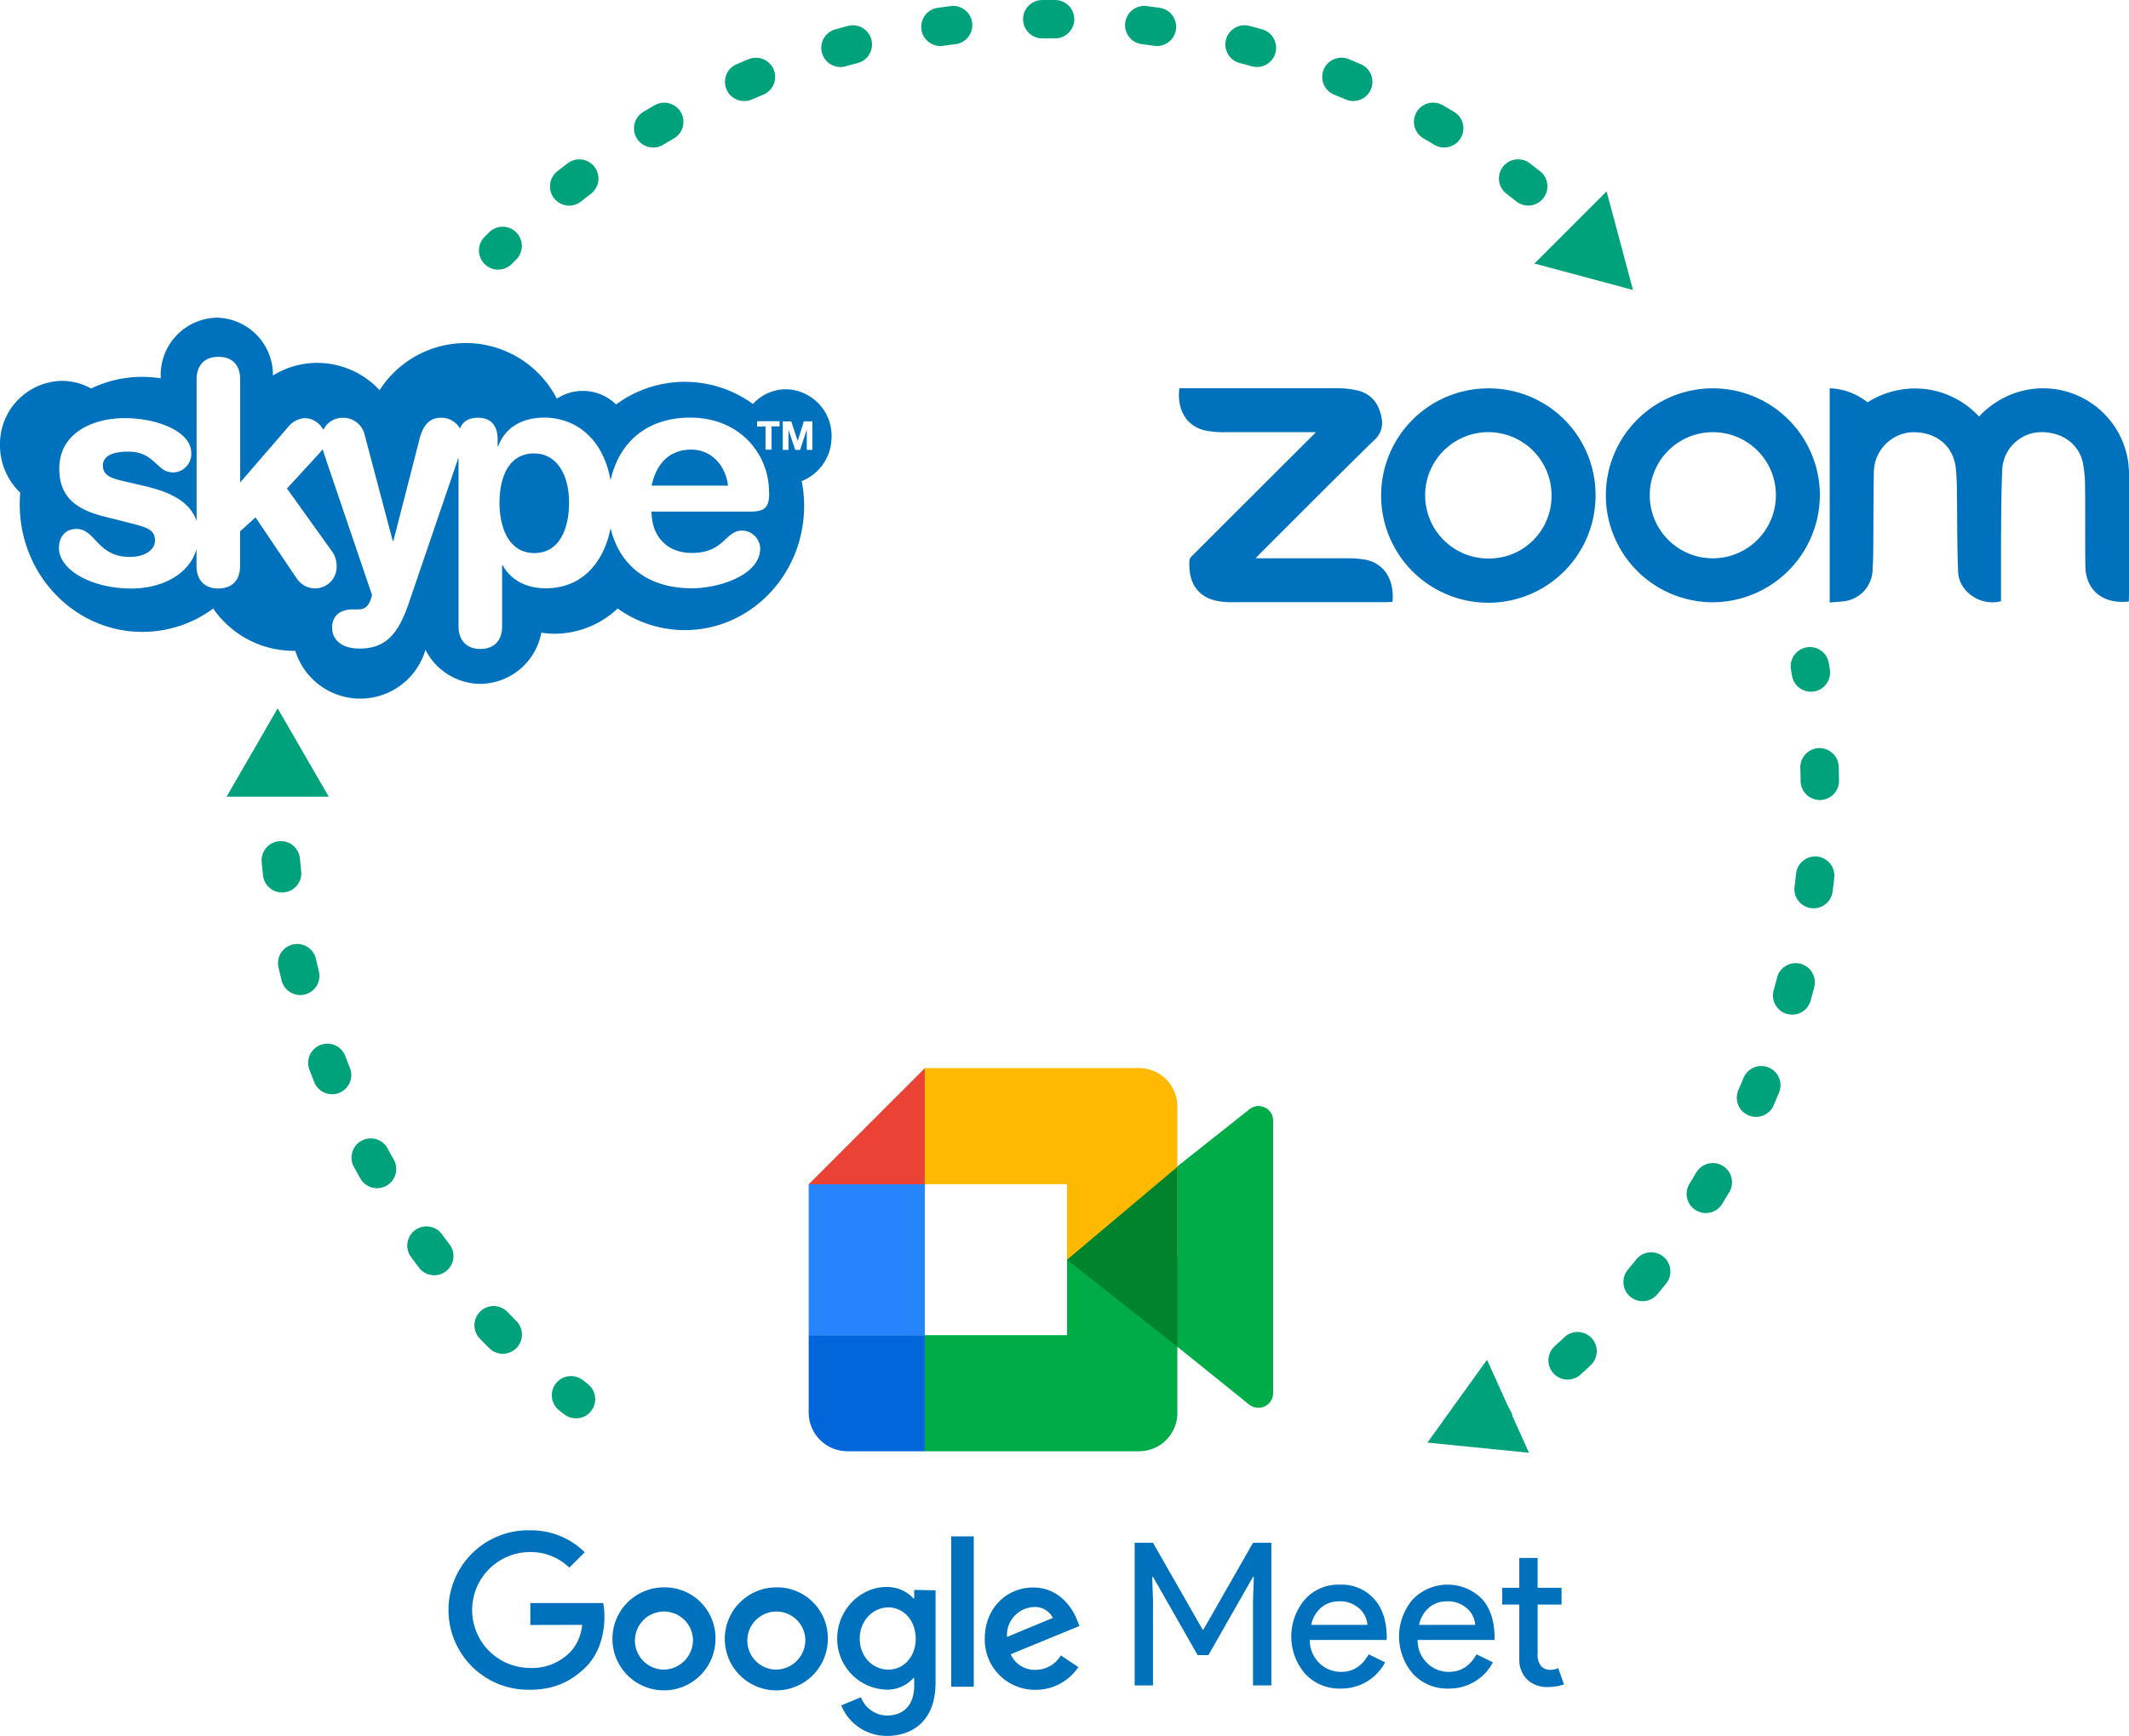 <svg xmlns="http://www.w3.org/2000/svg" viewBox="0 0 499.23 407.15"><defs><style>.cls-1{fill:#0071bc;}.cls-2,.cls-3,.cls-4,.cls-5{fill:none;stroke:#00a27b;stroke-linecap:round;stroke-linejoin:round;stroke-width:9px;}.cls-3{stroke-dasharray:3 20.97;}.cls-4{stroke-dasharray:3.06 21.39;}.cls-5{stroke-dasharray:3.18 22.28;}.cls-6{fill:#00a27b;}.cls-7{fill:#00ac47;}.cls-8{fill:#ea4335;}.cls-9{fill:#2684fc;}.cls-10{fill:#0066da;}.cls-11{fill:#ffba00;}.cls-12{fill:#00832d;}</style></defs><title>Asset 4@4x-9</title><g id="Layer_2" data-name="Layer 2"><g id="Layer_3" data-name="Layer 3"><g id="Layer_2-2" data-name="Layer 2"><g id="Layer_1-2" data-name="Layer 1-2"><g id="black"><g id="skype"><path class="cls-1" d="M152.78,113.9h17.93c-.56-4.87-4.05-8.45-8.6-8.45-5.12,0-8.2,3.28-9.31,8.45Zm-27.44,15.82c6.5-.08,8.1-6.85,8.1-11.8,0-6.26-2.66-11.49-8.1-11.57-6-.07-8.21,5.52-8.21,11.57C117.13,123.39,119.1,129.72,125.34,129.72ZM195,102.47A10.92,10.92,0,0,0,184.31,91.3h0a10.41,10.41,0,0,0-7.75,3.46,27.13,27.13,0,0,0-32.1.11,11.1,11.1,0,0,0-13.89-1.36,24,24,0,0,0-41.56-2,20,20,0,0,0-14.58-6.4A19.74,19.74,0,0,0,64,88.07,13.42,13.42,0,0,0,50.87,74.51,13.45,13.45,0,0,0,37.68,88.2v.53a29.72,29.72,0,0,0-4.32-.34,27.73,27.73,0,0,0-12,2.73,14.15,14.15,0,0,0-6.88-1.79A14.82,14.82,0,0,0,0,104.42a15.37,15.37,0,0,0,4.75,11.14c-.08.9-.12,1.82-.12,2.74,0,16.52,12.88,29.91,28.77,29.91A28,28,0,0,0,50,142.73a22.89,22.89,0,0,0,18.71,9.92h.54a15.94,15.94,0,0,0,30.52-.25,14.55,14.55,0,0,0,12.9,8,14.7,14.7,0,0,0,14.26-12,22.55,22.55,0,0,0,3.07.24,21.67,21.67,0,0,0,14.84-5.92,27,27,0,0,0,15.72,5.07c15.49,0,28-13.05,28-29.15a29.7,29.7,0,0,0-.57-5.8,11.11,11.11,0,0,0,7-10.45Zm-14.62,13c0,3.64-1.05,4.52-4.52,4.52H152.78c0,5.66,3.5,9.7,9.44,9.7,7.71,0,7.71-5.24,11.83-5.24a4.31,4.31,0,0,1,4.21,4.15c0,6.41-9.88,9.38-16,9.38-11.61,0-17.36-6.65-19.08-14.11-1.54,7.82-6.47,14.11-15.22,14.11-4.68,0-8.19-2-10.08-5.38h-.14v14.3c0,3.49-2,5.31-5.11,5.31s-5.11-1.92-5.11-5.31V107.29L96,141.05c-2.44,7.28-5.24,11.07-11.69,11.07-4.52,0-6.44-2.33-6.44-4.89,0-2.85,2-4.29,4.7-4.29h1.1c1.32,0,2.79-.06,3.56-3.39L76.54,108.07c-.38-1.13-.66-2-.87-2.71-.26.34-.54.66-.83,1l-7.55,8.22,10.65,14.86a6,6,0,0,1,1,3.39A5.06,5.06,0,0,1,74.15,138a5.18,5.18,0,0,1-4.62-2.4l-9.61-14.25-3.62,3.28v8.09c0,3.49-2,5.31-5.1,5.31s-5.12-1.82-5.12-5.31v-3.91c-1.83,6.28-8.67,9.23-15.26,9.23-9.23,0-17-4.29-17-9.53,0-2.33,1.27-4.45,4.14-4.45,4.41,0,4.83,6.56,12.44,6.56,3.64,0,5.94-1.68,5.94-3.85,0-2.71-2.26-3.14-5.87-4.1l-6-1.51c-5.94-1.53-10.57-4.08-10.57-11.23,0-8.65,8.26-11.86,15.33-11.86,7.76,0,15.61,3.21,15.61,8.09a4.33,4.33,0,0,1-4,4.64h-.26c-4,0-4.13-4.87-10.57-4.87-3.58,0-5.88,1-5.88,3.28,0,2.47,2.26,3.06,5.46,3.78l4.26,1c4.91,1.13,10.6,3.17,12.25,8.23V89c0-3.48,2-5.31,5.13-5.31s5.09,1.83,5.09,5.31v24.16l11.31-13.09a5.37,5.37,0,0,1,3.91-2,5.15,5.15,0,0,1,4.3,2.75A4.88,4.88,0,0,1,80.27,98a5.13,5.13,0,0,1,5.24,4l6.59,24.87h.14l6.2-24.14c.71-2.7,2.11-4.75,4.91-4.75a5,5,0,0,1,4.52,2.54c.61-1.64,2-2.54,4.19-2.54,3,0,4.62,1.77,4.62,5v1.67h.15c1.68-4.53,5.81-6.7,10.77-6.7,7.29,0,13.8,4.76,15.57,14.7,2-9,8.62-14.7,18.67-14.7,11.76,0,18.49,8.66,18.49,17.41Zm3.16-16.64h2l1.52,4.6,1.43-4.6h2v6.69h-1.31v-4.74l-1.57,4.74h-1.13l-1.59-4.7v4.7h-1.34V98.79Zm-6,1.23V98.79h5.27V100h-1.88v5.46h-1.42V100Z"/></g></g></g></g><path class="cls-1" d="M499.16,141.1c-6.07.61-10.08-2.63-10.16-8.35-.09-6.14,0-12.27-.07-18.41a29.59,29.59,0,0,0-.52-5.8c-1-4.66-5.24-7.48-10.48-7.15a9.24,9.24,0,0,0-8.41,8.44c-.26,5.65-.25,11.32-.3,17,0,4.73,0,9.47,0,14.18-4.69,1.27-9.87-2.17-10.06-6.87-.26-6.27-.19-12.54-.29-18.81a54.11,54.11,0,0,0-.27-5.7c-.66-5.28-4.87-8.52-10.56-8.23a9.48,9.48,0,0,0-8.64,9.3c-.11,5.67-.08,11.33-.13,17q0,3.13-.18,6.27a7.61,7.61,0,0,1-6.32,7c-1.18.18-2.39.23-3.72.35V91.07a15.05,15.05,0,0,1,8.86,3.29,20.91,20.91,0,0,1,13.61-3.1,20.55,20.55,0,0,1,12.54,6.43,21.13,21.13,0,0,1,8.54-5.54,20.16,20.16,0,0,1,26.41,16,23,23,0,0,1,.22,3.61q0,14,0,27.89C499.23,140.12,499.18,140.62,499.16,141.1Z"/><path class="cls-1" d="M308.54,101.37h-1.63c-6.51,0-13,0-19.53,0a22.26,22.26,0,0,1-4.83-.41c-4.32-1-6.62-4.85-6-9.9H278c11.71,0,23.43,0,35.14,0a21,21,0,0,1,5.37.57c3.16.85,4.85,3.11,5.45,6.35a5.37,5.37,0,0,1-1.83,5.35c-8.91,8.71-17.68,17.55-26.5,26.35-.32.32-.63.66-1.21,1.27h1.73c6.42,0,12.83,0,19.25,0a24.48,24.48,0,0,1,4.85.34c4.34.88,6.75,4.7,6.28,9.88-.47,0-1,.07-1.45.07-11.9,0-23.8,0-35.7,0a17.78,17.78,0,0,1-4.56-.42c-4.8-1.29-6.2-5.19-5.89-9.46,0-.46.56-.93.93-1.31q13.71-13.71,27.44-27.39C307.67,102.31,308,102,308.54,101.37Z"/><path class="cls-1" d="M374.14,116.18a25.14,25.14,0,1,1-25.07-25.09A25,25,0,0,1,374.14,116.18Zm-10.32-.06A14.82,14.82,0,1,0,349.14,131,14.66,14.66,0,0,0,363.82,116.12Z"/><path class="cls-1" d="M401.49,141.26a25.09,25.09,0,1,1,25.25-25.06A25.22,25.22,0,0,1,401.49,141.26Zm.06-39.89a14.79,14.79,0,1,0,14.88,14.82A14.74,14.74,0,0,0,401.55,101.37Z"/><path class="cls-2" d="M375,58.74l-1-1.06"/><path class="cls-3" d="M358.35,43.71a180.79,180.79,0,0,0-232.87,6.75"/><path class="cls-2" d="M117.87,57.68l-1.06,1.06"/><path class="cls-2" d="M65.22,178.91c0,.5,0,1,0,1.5"/><path class="cls-4" d="M65.85,201.78a180.42,180.42,0,0,0,59.84,118.59"/><path class="cls-2" d="M133.89,327.25l1.18.92"/><path class="cls-2" d="M349,333.88l1.23-.86"/><path class="cls-5" d="M367.59,319.07a180.33,180.33,0,0,0,59.15-133.75c0-5.57-.26-11.08-.75-16.51"/><path class="cls-2" d="M424.64,157.74l-.24-1.48"/><polygon class="cls-6" points="65.11 166.14 53.14 186.86 77.08 186.86 65.11 166.14"/><polygon class="cls-6" points="382.92 68.01 376.73 44.89 359.81 61.81 382.92 68.01"/><polygon class="cls-6" points="334.72 338.36 358.53 340.74 348.69 318.93 334.72 338.36"/><path class="cls-7" d="M272.68,313.13V280.59l3.37-7,16.87-13.36a3.41,3.41,0,0,1,5.62,2.64v63.87a3.47,3.47,0,0,1-5.7,2.64Z"/><path class="cls-8" d="M216.86,250.54l-27.23,27.23h27.23Z"/><path class="cls-9" d="M216.86,277.77H189.63v35.39h27.23Z"/><path class="cls-10" d="M189.63,313.16v18.15a9.11,9.11,0,0,0,9.08,9.08h18.15V313.16Z"/><path class="cls-11" d="M276.08,259.51a9,9,0,0,0-8.88-9H216.86v27.23h33.35v17.69l25.87-.81Z"/><path class="cls-7" d="M250.21,313.16H216.86v27.23H267.2a9,9,0,0,0,8.88-9v-36H250.21Z"/><path class="cls-12" d="M276.08,273.68v42.21l-25.87-20.43Z"/><path class="cls-1" d="M270.37,395.31h-4.3V361.86h4.3L282,382.22h.19l11.63-20.36h4.3v33.45h-4.3V375.45l.19-5.61h-.19L283.36,388.2h-2.53l-10.46-18.36h-.19l.19,5.61Z"/><path class="cls-1" d="M314.38,396.05a11,11,0,0,1-8.32-3.45,13.39,13.39,0,0,1-.09-17.43,10.47,10.47,0,0,1,8.13-3.5,10.32,10.32,0,0,1,8.08,3.31q3,3.27,3,9.21l-.05.46h-18a7.45,7.45,0,0,0,2.24,5.42,7.17,7.17,0,0,0,5.14,2.06q4.11,0,6.44-4.11l3.84,1.87a11.44,11.44,0,0,1-4.3,4.53,11.7,11.7,0,0,1-6.17,1.63Zm-6.87-14.95h13.13a5.57,5.57,0,0,0-2-3.92,6.63,6.63,0,0,0-4.67-1.59,6.33,6.33,0,0,0-4.21,1.5,7.21,7.21,0,0,0-2.29,4Z"/><path class="cls-1" d="M339.66,396.05a11,11,0,0,1-8.32-3.45,13.39,13.39,0,0,1-.09-17.43,11.35,11.35,0,0,1,16.21-.19q3,3.27,3,9.21l-.05.46h-18a7.45,7.45,0,0,0,2.24,5.42,7.2,7.2,0,0,0,5.14,2.06q4.11,0,6.45-4.11l3.83,1.87a11.37,11.37,0,0,1-4.3,4.53,11.67,11.67,0,0,1-6.16,1.63Zm-6.87-14.95h13.13a5.58,5.58,0,0,0-2-3.92,6.63,6.63,0,0,0-4.67-1.59,6.29,6.29,0,0,0-4.2,1.5,7.16,7.16,0,0,0-2.29,4Z"/><path class="cls-1" d="M362.8,395.68a6.65,6.65,0,0,1-4.67-1.73,6.51,6.51,0,0,1-1.87-4.81v-12.8h-4v-3.93h4v-7h4.3v7h5.61v3.93h-5.61v11.4a4.29,4.29,0,0,0,.89,3.13,2.92,2.92,0,0,0,2,.79,5.18,5.18,0,0,0,1-.09,5.62,5.62,0,0,0,.93-.33l1.36,3.83A11.42,11.42,0,0,1,362.8,395.68Z"/><path class="cls-1" d="M124.36,381.13V376h17.09a17.08,17.08,0,0,1,.28,3.13c0,3.83-1,8.57-4.43,11.94s-7.47,5.25-13,5.25a18.7,18.7,0,1,1,0-37.39,17.81,17.81,0,0,1,12.81,5.15l-3.61,3.6a13,13,0,0,0-9.2-3.65,13.59,13.59,0,0,0,0,27.18,12.47,12.47,0,0,0,9.43-3.74,10.68,10.68,0,0,0,2.78-6.37Z"/><path class="cls-1" d="M167.77,384.31a12.08,12.08,0,1,1-12.08-12A11.89,11.89,0,0,1,167.77,384.31Zm-5.28,0a6.81,6.81,0,1,0-6.8,7.29,6.94,6.94,0,0,0,6.8-7.29Z"/><path class="cls-1" d="M194.12,384.31a12.08,12.08,0,1,1-12.08-12A11.89,11.89,0,0,1,194.12,384.31Zm-5.28,0a6.81,6.81,0,1,0-6.79,7.29,6.94,6.94,0,0,0,6.79-7.29Z"/><path class="cls-1" d="M219.38,373v21.61c0,8.89-5.24,12.54-11.44,12.54A11.49,11.49,0,0,1,197.27,400l4.61-1.92a6.65,6.65,0,0,0,6.06,4.29c4,0,6.43-2.46,6.43-7.07v-1.73h-.18a8.22,8.22,0,0,1-6.34,2.73,11.91,11.91,0,0,1-11.53-12c0-6.79,5.51-12.08,11.53-12.08a8.37,8.37,0,0,1,6.34,2.69h.18v-2Zm-4.65,11.35c0-4.24-2.82-7.34-6.42-7.34s-6.71,3.1-6.71,7.34,3.06,7.25,6.71,7.25S214.73,388.55,214.73,384.35Z"/><path class="cls-1" d="M228.34,360.35v35.27h-5.29V360.35Z"/><path class="cls-1" d="M248.76,388.27l4.1,2.74a12,12,0,0,1-10,5.33,11.77,11.77,0,0,1-11.94-12c0-7.16,5.15-12,11.35-12s9.3,5,10.3,7.66l.55,1.37L237,388a6.11,6.11,0,0,0,5.83,3.65A6.88,6.88,0,0,0,248.76,388.27Zm-12.63-4.33,10.76-4.46a4.66,4.66,0,0,0-4.47-2.56A6.6,6.6,0,0,0,236.13,383.94Z"/></g></g></svg>